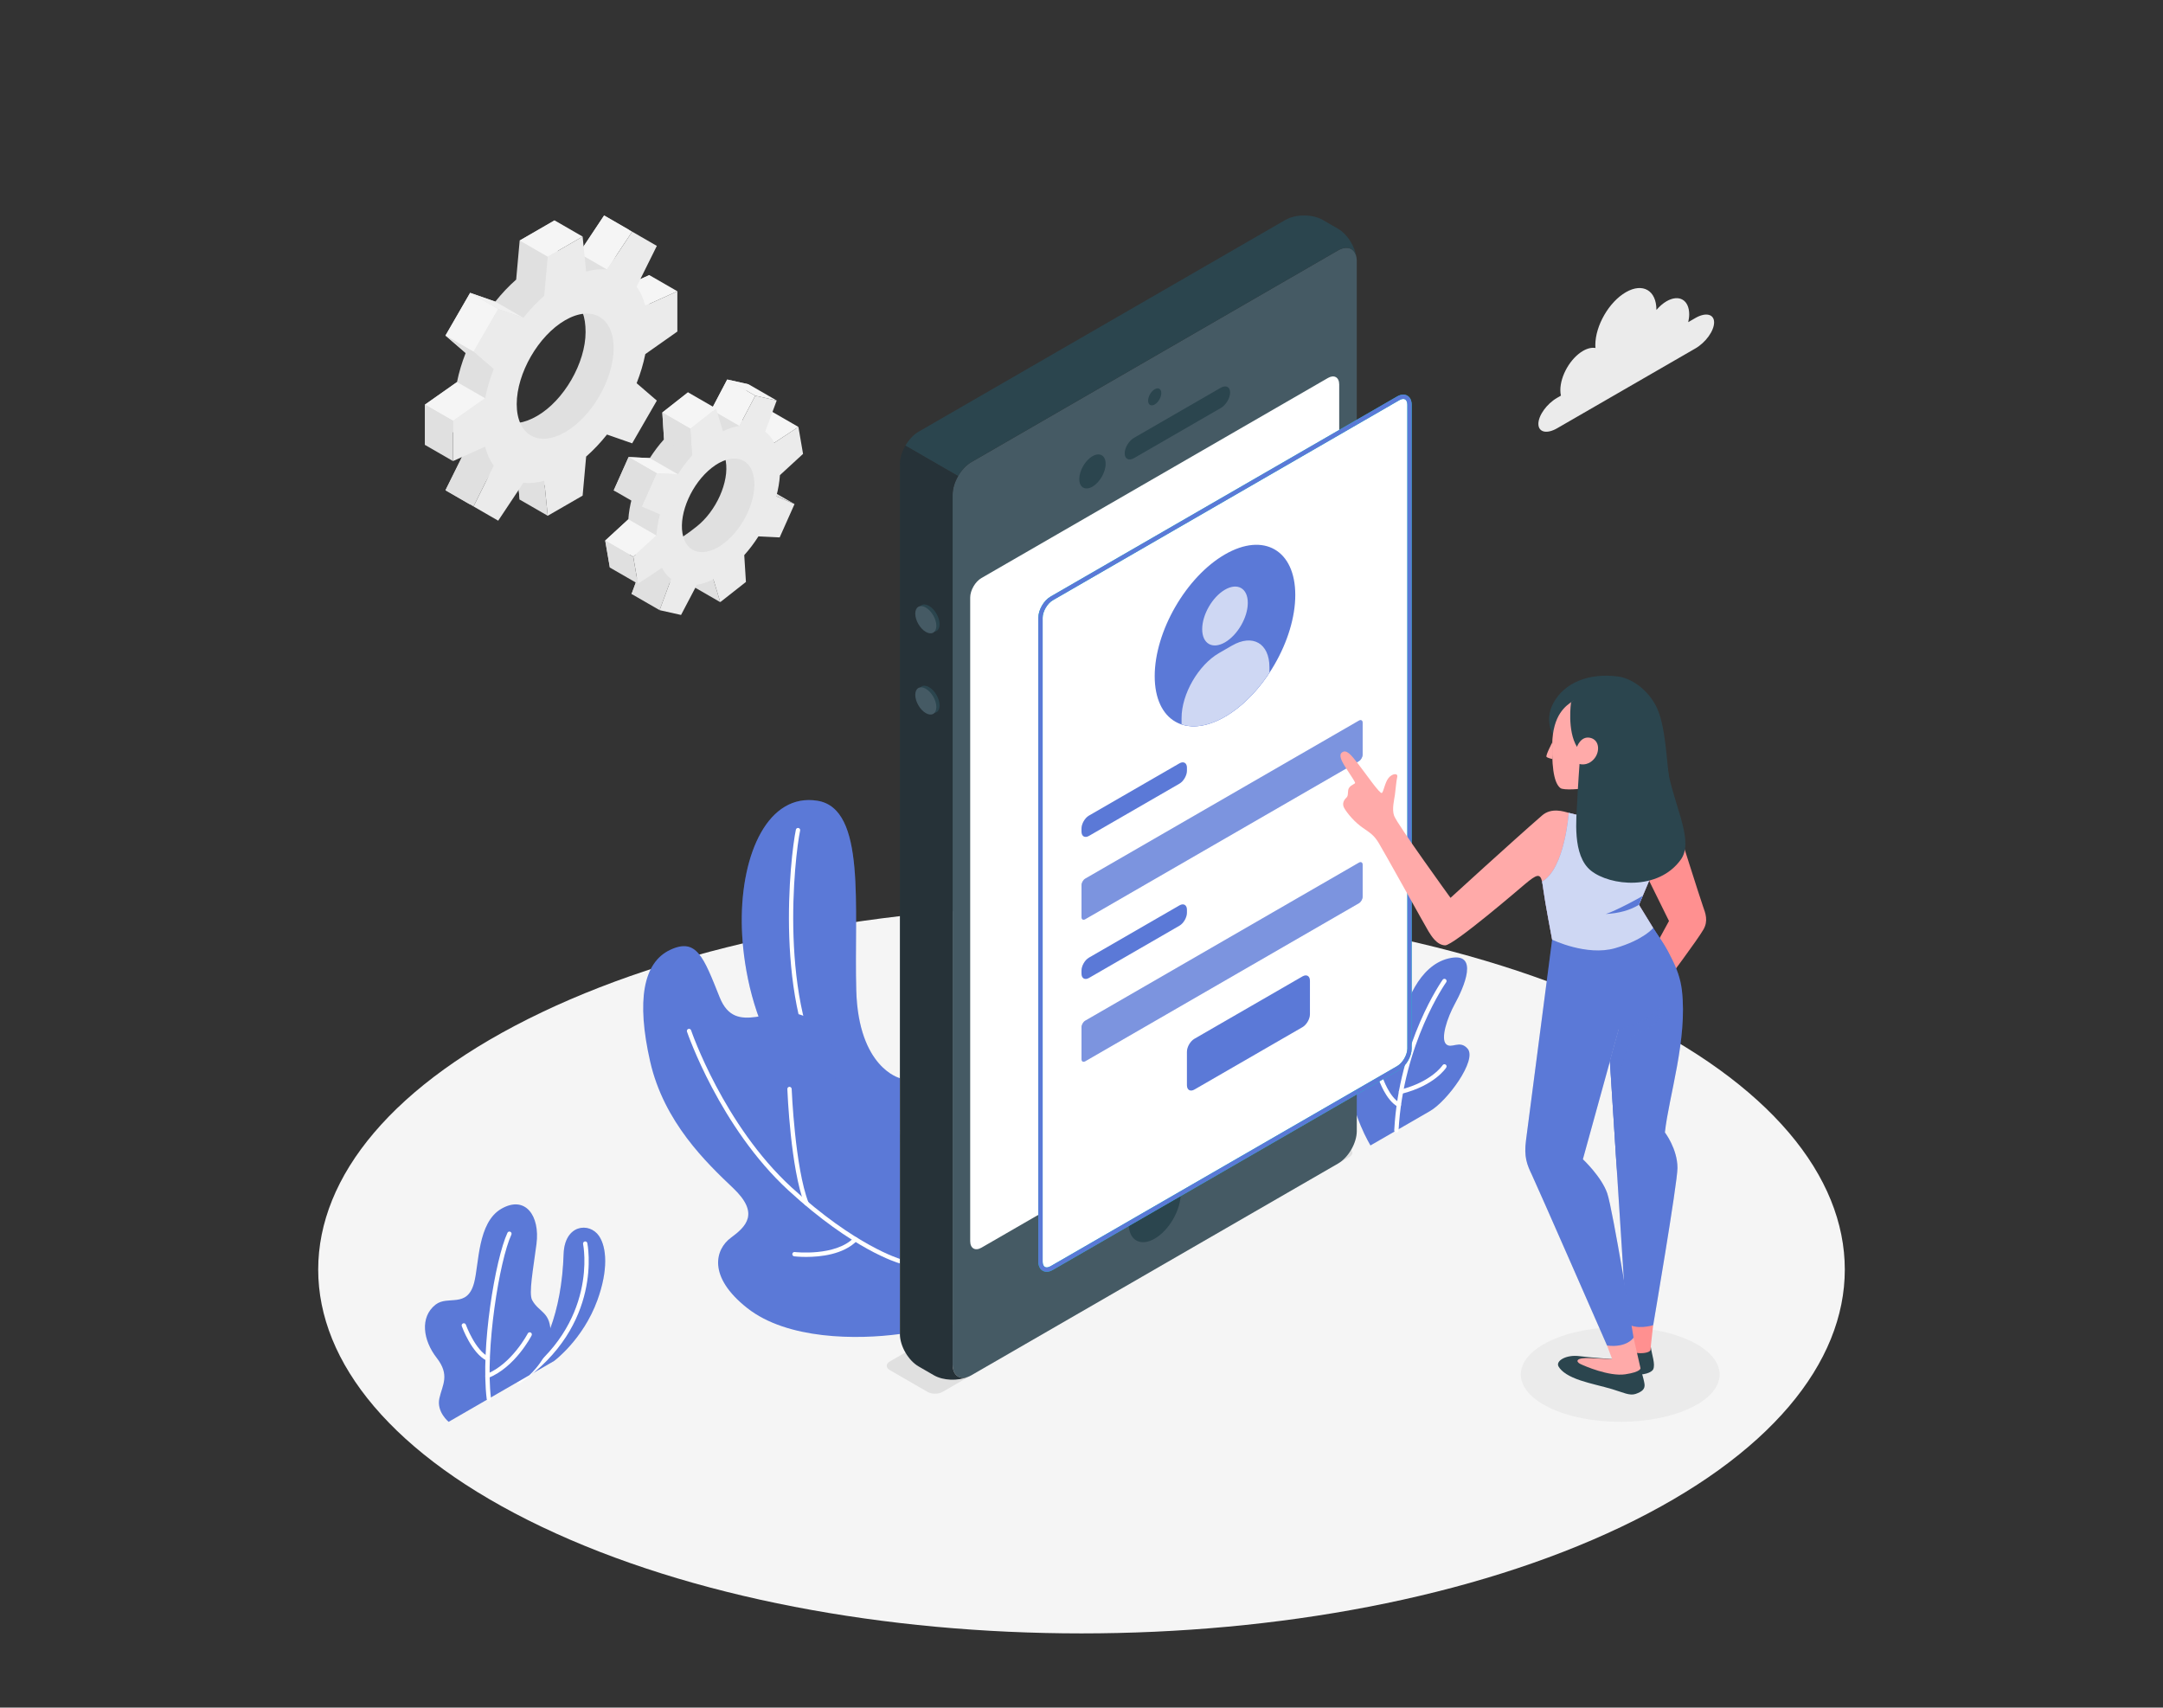 <?xml version="1.0" encoding="UTF-8"?> <svg xmlns="http://www.w3.org/2000/svg" xmlns:xlink="http://www.w3.org/1999/xlink" version="1.1" width="500pt" height="394.71pt" viewBox="0 0 500 394.71"><rect x="0" y="0" width="500" height="394.71" fill="#333333" stroke="none"/><defs><clipPath id="clip_410"><path transform="matrix(1,0,0,-1,0,394.71)" d="M0 394.71H500V0H0Z"></path></clipPath><clipPath id="clip_411"><path transform="matrix(1,0,0,-1,0,394.71)" d="M119.954 75.436H139.898V110.935H119.954Z"></path></clipPath><clipPath id="clip_412"><path transform="matrix(1,0,0,-1,0,394.71)" d="M171.461 130.607H208.022V209.78H171.461Z"></path></clipPath><clipPath id="clip_413"><path transform="matrix(1,0,0,-1,0,394.71)" d="M277.898 245.516H288.441V259.129H277.898Z"></path></clipPath><clipPath id="clip_414"><path transform="matrix(1,0,0,-1,0,394.71)" d="M273.134 226.834H293.444V246.667H273.134Z"></path></clipPath><clipPath id="clip_415"><path transform="matrix(1,0,0,-1,0,394.71)" d="M249.999 201.262H274.372V218.497H249.999Z"></path></clipPath><clipPath id="clip_416"><path transform="matrix(1,0,0,-1,0,394.71)" d="M250 182.119H314.992V228.26H250Z"></path></clipPath><clipPath id="clip_417"><path transform="matrix(1,0,0,-1,0,394.71)" d="M249.999 168.429H274.372V185.664H249.999Z"></path></clipPath><clipPath id="clip_418"><path transform="matrix(1,0,0,-1,0,394.71)" d="M250 149.286H314.992V195.427H250Z"></path></clipPath><clipPath id="clip_419"><path transform="matrix(1,0,0,-1,0,394.71)" d="M274.372 142.632H302.807V169.247H274.372Z"></path></clipPath><clipPath id="clip_420"><path transform="matrix(1,0,0,-1,0,394.71)" d="M372.146 87.971H389.037V180.205H372.146Z"></path></clipPath><clipPath id="clip_421"><path transform="matrix(1,0,0,-1,0,394.71)" d="M372.146 124.131H385.19V161.095H372.146Z"></path></clipPath><clipPath id="clip_422"><path transform="matrix(1,0,0,-1,0,394.71)" d="M352.591 83.612H387.02V180.205H352.591Z"></path></clipPath><clipPath id="clip_423"><path transform="matrix(1,0,0,-1,0,394.71)" d="M356.464 175.019H385.19V206.827H356.464Z"></path></clipPath></defs><g><g id="layer_1" data-name=""> </g><g id="layer_1" data-name=""> </g><g id="layer_1" data-name=""> </g><g id="layer_1" data-name=""> </g><g id="layer_1" data-name=""> </g><g id="layer_1" data-name=""> </g><g id="layer_1" data-name=""><g clip-path="url(#clip_410)"><path transform="matrix(1,0,0,-1,125.235,352.925)" d="M0 0C68.906-32.842 180.626-32.843 249.531-.001 318.437 32.842 318.437 86.089 249.531 118.931 180.624 151.773 68.905 151.773-.001 118.932-68.907 86.09-68.907 32.842 0 0" fill="#f5f5f5"></path><path transform="matrix(1,0,0,-1,358.282,325.447)" d="M0 0C8.974-4.277 23.522-4.277 32.496 0 41.47 4.276 41.47 11.211 32.496 15.488 23.522 19.765 8.974 19.765 0 15.488-8.974 11.211-8.974 4.276 0 0" fill="#ebebeb"></path><path transform="matrix(1,0,0,-1,119.954,319.274)" d="M0 0 8.124 4.69C8.124 4.69 14.826 9.616 18.145 18.762 20.656 25.682 20.31 30.946 18.509 33.585 16.294 36.832 10.563 36.265 10.335 29.419 9.887 15.938 5.954 6.612 0 0" fill="#5b79d7"></path><g opacity=".2"><g clip-path="url(#clip_411)"><path transform="matrix(1,0,0,-1,119.954,319.274)" d="M0 0 8.124 4.69C8.124 4.69 14.826 9.616 18.145 18.762 20.656 25.682 20.31 30.946 18.509 33.585 16.294 36.832 10.563 36.265 10.335 29.419 9.887 15.938 5.954 6.612 0 0" fill="#5b79d7"></path></g></g><path transform="matrix(1,0,0,-1,119.955,319.774)" d="M0 0C-.159 0-.314 .075-.412 .216-.569 .442-.512 .754-.285 .911 18.512 13.918 14.871 32.039 14.831 32.221 14.773 32.49 14.945 32.757 15.215 32.814 15.487 32.875 15.751 32.701 15.809 32.432 15.85 32.244 19.648 13.488 .284 .089 .197 .028 .098 0 0 0" fill="#ffffff"></path><path transform="matrix(1,0,0,-1,103.706,328.655)" d="M0 0C0 0-2.828 2.303-2.144 5.42-1.459 8.538 .365 10.779-2.771 14.801-5.907 18.823-6.717 24.182-3.029 27.088-.178 29.335 4.271 26.15 5.877 32.104 7.049 36.443 6.649 46.053 12.186 49.25 17.722 52.446 21.16 47.634 20.31 41.116 19.549 35.285 18.479 29.671 19.304 28.143 20.919 25.154 23.695 25.556 23.569 20.077 23.451 14.977 18.628 10.755 18.628 10.755Z" fill="#5b79d7"></path><path transform="matrix(1,0,0,-1,112.998,323.79)" d="M0 0C-.25 0-.465 .187-.496 .44-1.927 12.289 1.483 32.747 4.304 38.828 4.42 39.079 4.715 39.19 4.968 39.071 5.219 38.955 5.328 38.658 5.211 38.408 2.44 32.433-.872 11.886 .497 .56 .53 .286 .334 .037 .061 .004 .04 .001 .02 0 0 0" fill="#ffffff"></path><path transform="matrix(1,0,0,-1,112.728,314.565)" d="M0 0C-.074 0-.148 .017-.219 .051-3.689 1.747-5.888 7.772-5.98 8.028-6.074 8.288-5.939 8.574-5.679 8.668-5.419 8.761-5.133 8.627-5.039 8.366-5.018 8.308-2.885 2.468 .22 .949 .468 .828 .571 .528 .45 .28 .363 .102 .185 0 0 0" fill="#ffffff"></path><path transform="matrix(1,0,0,-1,112.671,318.559)" d="M0 0C-.198 0-.386 .119-.464 .314-.567 .57-.442 .861-.186 .964 5.653 3.304 9.293 10.262 9.329 10.332 9.456 10.577 9.757 10.675 10.002 10.547 10.248 10.421 10.344 10.119 10.218 9.873 10.063 9.574 6.368 2.513 .186 .036 .125 .012 .062 0 0 0" fill="#ffffff"></path><path transform="matrix(1,0,0,-1,316.802,264.765)" d="M0 0C0 0-4.373 7.072-4.795 14.771-5.217 22.471-3.527 25.666-1.209 26.584 1.109 27.501 1.285 24.676 2.482 23.001 3.681 21.326 6.103 22.285 6.997 27.492 7.892 32.698 11.175 41.522 17.966 43.206 25.467 45.064 21.443 36.266 19.561 32.833 17.677 29.4 16.209 24.725 17.451 23.452 18.692 22.179 20.617 24.531 22.464 22.351 24.693 19.719 17.764 10.256 13.787 7.96Z" fill="#5b79d7"></path><path transform="matrix(1,0,0,-1,322.792,261.787)" d="M0 0C-.009 0-.018 0-.026 .001-.303 .016-.514 .251-.499 .526 .602 21.003 10.595 35.185 10.696 35.325 10.857 35.551 11.17 35.602 11.393 35.441 11.618 35.28 11.67 34.968 11.509 34.743 11.41 34.605 1.584 20.646 .499 .474 .485 .207 .265 0 0 0" fill="#ffffff"></path><path transform="matrix(1,0,0,-1,323.363,255.884)" d="M0 0C-.082 0-.165 .02-.242 .062-3.043 1.612-4.594 6.211-4.658 6.406-4.745 6.668-4.604 6.951-4.341 7.038-4.08 7.128-3.795 6.982-3.709 6.721-3.694 6.677-2.216 2.297 .242 .937 .483 .804 .571 .5 .437 .258 .347 .093 .176 0 0 0" fill="#ffffff"></path><path transform="matrix(1,0,0,-1,323.853,252.853)" d="M0 0C-.224 0-.428 .15-.484 .377-.553 .646-.391 .917-.123 .984 7.095 2.81 9.595 6.593 9.619 6.63 9.769 6.862 10.078 6.929 10.31 6.782 10.542 6.634 10.611 6.326 10.463 6.094 10.357 5.925 7.759 1.946 .123 .016 .081 .005 .04 0 0 0" fill="#ffffff"></path><path transform="matrix(1,0,0,-1,208.022,249.217)" d="M0 0C0 0-9.589 2.338-10.088 20.293-10.627 39.674-7.739 62.284-19.048 64.123-30.357 65.962-36.703 52.094-36.558 35.98-36.431 21.831-30.733-8.869-.001-14.886Z" fill="#5b79d7"></path><g opacity=".2"><g clip-path="url(#clip_412)"><path transform="matrix(1,0,0,-1,208.022,249.217)" d="M0 0C0 0-9.589 2.338-10.088 20.293-10.627 39.674-7.739 62.284-19.048 64.123-30.357 65.962-36.703 52.094-36.558 35.98-36.431 21.831-30.733-8.869-.001-14.886Z" fill="#5b79d7"></path></g></g><path transform="matrix(1,0,0,-1,208.022,262.257)" d="M0 0C-.03 0-.06 .003-.09 .008-7.005 1.268-12.633 5.071-16.818 11.314-29.243 29.849-25.328 64.444-24.043 70.488-23.985 70.758-23.721 70.929-23.45 70.873-23.18 70.815-23.007 70.55-23.064 70.28-24.335 64.304-28.217 30.115-15.988 11.871-11.959 5.861-6.55 2.201 .089 .992 .361 .942 .541 .682 .491 .41 .447 .169 .237 0 0 0" fill="#ffffff"></path><path transform="matrix(1,0,0,-1,208.023,308.352)" d="M0 0C-9.915-1.344-26.019-1.32-35.295 5.996-44.571 13.313-42.642 19.618-39.073 22.248-35.505 24.879-32.406 27.885-38.544 33.722-44.683 39.559-54.55 48.938-57.741 63.011-60.932 77.082-59.36 85.876-53.082 88.809-46.988 91.653-45.384 87.134-41.654 77.813-37.925 68.49-29.532 76.482-22.356 73.572-15.181 70.663-15.462 64.902-15.01 59.95-14.558 54.999-12.188 53.63-8.126 53.63-4.062 53.63-.003 51.285-.001 46.595Z" fill="#5b79d7"></path><path transform="matrix(1,0,0,-1,208.023,292.015)" d="M0 0C-.044 0-.09 .006-.135 .019-.564 .139-10.817 3.123-25.741 16.832-41.639 31.436-49.145 53.331-49.219 53.55-49.307 53.811-49.167 54.096-48.905 54.184-48.643 54.27-48.359 54.131-48.271 53.87-48.198 53.652-40.769 31.994-25.064 17.568-10.34 4.043 .032 1.011 .135 .981 .401 .906 .556 .631 .481 .364 .419 .145 .219 0 0 0" fill="#ffffff"></path><path transform="matrix(1,0,0,-1,186.434,278.674)" d="M0 0C-.2 0-.389 .121-.466 .318-3.675 8.565-4.402 26.194-4.431 26.94-4.442 27.216-4.227 27.448-3.951 27.46-3.695 27.457-3.443 27.256-3.432 26.979-3.425 26.799-2.682 8.771 .466 .682 .566 .424 .438 .134 .181 .034 .122 .011 .06 0 0 0" fill="#ffffff"></path><path transform="matrix(1,0,0,-1,186.35,290.534)" d="M0 0C-1.554 0-2.629 .122-2.759 .138-3.033 .17-3.229 .419-3.196 .693-3.164 .967-2.917 1.17-2.641 1.13-2.548 1.121 6.756 .069 11.03 4.427 11.222 4.626 11.54 4.626 11.737 4.435 11.934 4.241 11.937 3.924 11.744 3.728 8.616 .538 3.258 0 0 0" fill="#ffffff"></path><path transform="matrix(1,0,0,-1,161.016,121.726)" d="M0 0C-4.554-3.58-5.941-4.361-6.765 .422-7.589 5.205-4.925 12.498-.371 16.079 4.184 19.66 5.931 19.927 6.755 15.144 7.579 10.361 4.554 3.58 0 0M18.133 20.55 17.059 26.785 11.496 23.123C10.939 24.189 10.222 25.045 9.38 25.692L12.043 32.893 7.086 34.001 3.424 27.024C2.211 26.837 .93 26.428-.391 25.782L-1.976 31.041-7.912 26.374-7.523 20.174C-8.725 18.838-9.824 17.375-10.805 15.837L-15.71 16.079-19.148 8.371-14.936 6.574C-15.381 4.916-15.667 3.271-15.768 1.689L-21.115-3.228-20.041-9.463-14.478-5.802C-13.921-6.868-13.205-7.724-12.363-8.37L-15.025-15.571-10.068-16.68-4.83-11.572C-3.616-11.386-3.912-9.106-2.592-8.46L-1.007-13.719 4.929-9.052 4.776-6.614C5.978-5.277 10.515-2.328 11.496-.79L12.727 1.243 16.166 8.951 14.564 11.853 12.786 15.633Z" fill="#e0e0e0"></path><path transform="matrix(1,0,0,-1,168.102,87.724)" d="M0 0 6.485-3.74 2.823-10.717-3.662-6.978Z" fill="#f5f5f5"></path><path transform="matrix(1,0,0,-1,184.56,98.681)" d="M0 0-5.563-3.661-12.048 .079-6.485 3.74Z" fill="#f5f5f5"></path><path transform="matrix(1,0,0,-1,183.667,116.514)" d="M0 0-4.212 1.796-10.697 5.536-6.485 3.74Z" fill="#e0e0e0"></path><path transform="matrix(1,0,0,-1,145.99,137.297)" d="M0 0 6.485-3.74 9.147 3.461 2.663 7.201Z" fill="#e0e0e0"></path><path transform="matrix(1,0,0,-1,166.494,139.185)" d="M0 0-6.485 3.74-8.07 8.999-1.585 5.259Z" fill="#e0e0e0"></path><path transform="matrix(1,0,0,-1,167.501,125.465)" d="M0 0C-4.554-3.581-8.914-2.605-9.738 2.178-10.562 6.961-7.537 13.741-2.983 17.321 1.571 20.902 5.931 19.927 6.754 15.144 7.578 10.361 4.554 3.581 0 0M18.132 20.55 17.059 26.785 11.496 23.124C10.938 24.189 10.222 25.045 9.38 25.692L12.042 32.893 7.085 34.001 3.424 27.024C2.21 26.837 .929 26.428-.391 25.782L-1.976 31.041-7.912 26.374-7.523 20.174C-8.725 18.838-9.824 17.375-10.805 15.837L-15.71 16.079-19.148 8.371-14.937 6.574C-15.382 4.916-15.668 3.271-15.769 1.689L-21.116-3.228-20.042-9.463-14.479-5.802C-13.921-6.868-13.205-7.724-12.363-8.371L-15.025-15.571-10.069-16.68-6.407-9.702C-5.193-9.516-3.913-9.106-2.592-8.46L-1.007-13.719 4.929-9.052 4.54-2.853C5.742-1.516 6.841-.054 7.822 1.485L12.727 1.243 16.165 8.951 11.954 10.748C12.399 12.406 12.684 14.05 12.785 15.633Z" fill="#ebebeb"></path><path transform="matrix(1,0,0,-1,165.525,94.424)" d="M0 0-6.485 3.74-12.421-.927-5.937-4.667Z" fill="#f5f5f5"></path><path transform="matrix(1,0,0,-1,153.104,95.352)" d="M0 0 .389-6.2 6.874-9.94 6.485-3.74Z" fill="#e0e0e0"></path><path transform="matrix(1,0,0,-1,156.696,109.628)" d="M0 0-6.485 3.74-11.39 3.982-4.905 .242Z" fill="#f5f5f5"></path><path transform="matrix(1,0,0,-1,145.306,105.646)" d="M0 0-3.439-7.709 3.047-11.448 6.485-3.74Z" fill="#e0e0e0"></path><path transform="matrix(1,0,0,-1,151.732,123.777)" d="M0 0-6.485 3.74-11.832-1.177-5.347-4.917Z" fill="#f5f5f5"></path><path transform="matrix(1,0,0,-1,147.459,134.928)" d="M0 0-6.485 3.74-7.559 9.975-1.074 6.235Z" fill="#e0e0e0"></path><path transform="matrix(1,0,0,-1,174.586,91.464)" d="M0 0-6.485 3.74-1.528 2.631 4.957-1.108Z" fill="#f5f5f5"></path><path transform="matrix(1,0,0,-1,124.162,96.147)" d="M0 0C-6.187-3.572-10.033-1.038-10.033 6.106-10.033 13.251-4.92 22.002 1.268 25.574 7.455 29.147 11.203 26.548 11.203 19.404 11.203 12.259 6.187 3.572 0 0M25.931 23.251V32.563L18.52 29.222C18.073 30.942 17.392 32.417 16.518 33.633L21.187 43.048 15.484 46.34 9.665 37.589C8.175 37.738 6.558 37.59 4.845 37.117L4.032 45.206-4.032 40.55-4.845 31.523C-6.558 30.018-8.175 28.298-9.665 26.428L-15.484 28.46-21.187 18.583-16.518 14.56C-17.392 12.334-18.073 10.073-18.52 7.837L-25.931 2.621V-6.691L-18.52-3.351C-18.073-5.07-17.392-6.545-16.518-7.761L-21.187-17.176-15.484-20.469-9.665-11.717C-8.175-11.866-6.558-11.719-4.845-11.246L-4.032-19.335 4.032-14.678 4.845-5.651C7.248-4.85 9.819-2.989 11.31-1.119L15.484-2.589 21.187 7.288 17.688 10.303C18.562 12.529 18.655 16.088 18.52 18.034Z" fill="#e0e0e0"></path><path transform="matrix(1,0,0,-1,146.132,53.546)" d="M0 0-6.485 3.74-12.304-5.012-5.819-8.751Z" fill="#f5f5f5"></path><path transform="matrix(1,0,0,-1,156.578,67.324)" d="M0 0-6.485 3.74-13.896 .399-7.411-3.341Z" fill="#f5f5f5"></path><path transform="matrix(1,0,0,-1,126.615,119.221)" d="M0 0-6.485 3.74-7.298 11.829-.812 8.089Z" fill="#e0e0e0"></path><path transform="matrix(1,0,0,-1,102.975,113.323)" d="M0 0 6.485-3.74 11.154 5.675 4.669 9.415Z" fill="#e0e0e0"></path><path transform="matrix(1,0,0,-1,130.648,99.887)" d="M0 0C-6.187-3.572-11.203-.676-11.203 6.468-11.203 13.612-6.187 22.299 0 25.872 6.187 29.443 11.203 26.548 11.203 19.404 11.203 12.259 6.187 3.572 0 0M25.931 23.251V32.563L18.52 29.222C18.073 30.942 17.392 32.417 16.518 33.633L21.187 43.048 15.484 46.34 9.665 37.589C8.175 37.738 6.558 37.59 4.845 37.117L4.032 45.206-4.032 40.55-4.845 31.523C-6.558 30.018-8.175 28.298-9.666 26.428L-15.485 28.461-21.187 18.583-16.518 14.56C-17.392 12.334-18.073 10.073-18.52 7.837L-25.931 2.621V-6.691L-18.52-3.351C-18.073-5.07-17.392-6.545-16.518-7.762L-21.187-17.177-15.485-20.469-9.666-11.718C-8.175-11.866-6.558-11.719-4.845-11.246L-4.032-19.334 4.032-14.678 4.845-5.651C6.558-4.147 8.175-2.427 9.665-.557L15.484-2.589 21.187 7.288 16.518 11.312C17.392 13.538 18.073 15.798 18.52 18.034Z" fill="#ebebeb"></path><path transform="matrix(1,0,0,-1,114.497,69.719)" d="M0 0 6.485-3.74 .666-1.707-5.819 2.032Z" fill="#f0f0f0"></path><path transform="matrix(1,0,0,-1,109.46,81.304)" d="M0 0-6.485 3.74-.782 13.617 5.703 9.878Z" fill="#f5f5f5"></path><path transform="matrix(1,0,0,-1,102.975,77.563)" d="M0 0 6.485-3.74 11.154-7.764 4.669-4.023Z" fill="#e0e0e0"></path><path transform="matrix(1,0,0,-1,105.643,88.31)" d="M0 0 6.485-3.74-.926-8.957-7.411-5.217Z" fill="#f5f5f5"></path><path transform="matrix(1,0,0,-1,98.231,93.526)" d="M0 0 6.485-3.74V-13.052L0-9.312Z" fill="#e0e0e0"></path><path transform="matrix(1,0,0,-1,134.68,54.681)" d="M0 0-6.485 3.74-14.55-.916-8.064-4.656Z" fill="#f5f5f5"></path><path transform="matrix(1,0,0,-1,217.878,321.733)" d="M0 0 94.025 54.285C94.981 54.838 94.982 55.733 94.026 56.287L85.328 61.319C84.372 61.873 82.821 61.874 81.864 61.321L-12.186 7.036C-13.143 6.483-13.143 5.588-12.186 5.036L-3.464 0C-2.507-.552-.956-.552 0 0" fill="#e0e0e0"></path><path transform="matrix(1,0,0,-1,309.304,57.878)" d="M0 0-84.767-48.94C-87.158-50.321-89.097-53.679-89.097-56.44V-257.51C-89.097-260.271-87.158-261.391-84.767-260.01L.001-211.07C2.393-209.689 4.331-206.331 4.331-203.57L4.33-2.5C4.33 .261 2.392 1.381 0 0" fill="#455a64"></path><path transform="matrix(1,0,0,-1,224.537,106.818)" d="M0 0 84.767 48.94C86.905 50.174 88.677 49.406 89.029 47.256 88.704 49.833 86.928 52.692 84.767 53.94L81.241 55.976C78.85 57.356 74.972 57.356 72.58 55.976L-12.186 7.036C-13.382 6.345-14.464 5.161-15.248 3.803L-3.061-3.232C-2.278-1.875-1.195-.69 0 0" fill="#2b454e"></path><path transform="matrix(1,0,0,-1,208.023,308.352)" d="M0 0C0-2.762 1.938-6.12 4.33-7.5L7.856-9.536C10.018-10.784 13.385-10.893 15.78-9.884 13.739-10.658 12.185-9.508 12.185-7.036V194.034C12.185 195.414 12.669 196.944 13.453 198.302L1.267 205.337C.483 203.98-.001 202.45-.001 201.069Z" fill="#263238"></path><path transform="matrix(1,0,0,-1,226.868,133.615)" d="M0 0 80.106 46.25C81.542 47.078 82.705 46.406 82.705 44.75L82.706-104.035C82.706-105.692 81.542-107.707 80.107-108.535L0-154.785C-1.434-155.613-2.598-154.941-2.598-153.285V-4.5C-2.598-2.843-1.435-.829 0 0" fill="#ffffff"></path><path transform="matrix(1,0,0,-1,266.921,89.976)" d="M0 0C-.841-.486-1.523-1.667-1.523-2.638-1.523-3.61-.841-4.004 0-3.518 .842-3.032 1.523-1.851 1.523-.879 1.523 .092 .842 .486 0 0" fill="#2b454e"></path><path transform="matrix(1,0,0,-1,266.923,272.42)" d="M0 0C-3.322-1.918-6.015-6.582-6.015-10.418-6.015-14.253-3.322-15.808 0-13.89 3.321-11.973 6.014-7.309 6.014-3.473 6.014 .362 3.321 1.917 0 0" fill="#2b454e"></path><path transform="matrix(1,0,0,-1,252.533,105.453)" d="M0 0C-1.682-.972-3.046-3.334-3.046-5.277-3.046-7.22-1.682-8.007 .001-7.036 1.684-6.064 3.047-3.702 3.047-1.759 3.047 .184 1.683 .971 0 0" fill="#2b454e"></path><path transform="matrix(1,0,0,-1,259.982,104.794)" d="M0 0C0-1.295 .97-1.786 2.165-1.095L22.208 10.476C23.403 11.167 24.373 12.776 24.373 14.071 24.372 15.367 23.403 15.857 22.207 15.167L2.165 3.595C.97 2.905 0 1.295 0 0" fill="#2b454e"></path><path transform="matrix(1,0,0,-1,214.763,140.054)" d="M0 0C1.346-.777 2.437-2.667 2.437-4.222 2.437-5.776 1.346-6.406 0-5.628-1.346-4.852-2.438-2.961-2.438-1.407-2.438 .147-1.346 .777 0 0" fill="#2b454e"></path><path transform="matrix(1,0,0,-1,214.763,158.83)" d="M0 0C1.346-.777 2.437-2.667 2.437-4.222 2.437-5.776 1.346-6.406 0-5.629-1.346-4.852-2.438-2.962-2.438-1.407-2.438 .147-1.346 .777 0 0" fill="#2b454e"></path><path transform="matrix(1,0,0,-1,214.01,140.43)" d="M0 0C1.346-.777 2.438-2.667 2.438-4.221 2.438-5.775 1.346-6.406 0-5.629-1.346-4.851-2.437-2.962-2.437-1.407-2.437 .147-1.346 .777 0 0" fill="#455a64"></path><path transform="matrix(1,0,0,-1,214.01,159.207)" d="M0 0C1.346-.777 2.438-2.667 2.438-4.222 2.438-5.776 1.346-6.406 0-5.629-1.346-4.852-2.437-2.961-2.437-1.407-2.437 .147-1.346 .777 0 0" fill="#455a64"></path><path transform="matrix(1,0,0,-1,325.821,93.57)" d="M0 0C0 1.657-1.163 2.328-2.599 1.5L-12.186-4.036-82.705-44.749C-84.14-45.578-85.303-47.593-85.303-49.249L-85.302-198.034C-85.302-199.691-84.139-200.362-82.704-199.534L-12.161-158.806-2.598-153.285C-1.163-152.456 .001-150.441 .001-148.785Z" fill="#ffffff"></path><path transform="matrix(1,0,0,-1,324.383,92.217)" d="M0 0C-.269 0-.582-.097-.911-.286L-81.017-46.535C-82.29-47.271-83.365-49.133-83.365-50.603L-83.364-199.388C-83.364-199.994-83.178-200.449-82.854-200.637-82.53-200.824-82.043-200.757-81.517-200.455L-1.41-154.206C-.137-153.47 .938-151.607 .938-150.139L.937-1.354C.937-.747 .751-.292 .427-.104 .306-.034 .161 0 0 0M-82.428-201.744C-82.761-201.744-83.073-201.664-83.354-201.503-84.005-201.126-84.364-200.375-84.364-199.388L-84.365-50.603C-84.365-48.759-83.114-46.592-81.517-45.67L-1.411 .579C-.556 1.073 .275 1.139 .927 .761 1.579 .385 1.937-.366 1.937-1.354H1.437 1.937L1.938-150.139C1.938-151.981 .687-154.148-.91-155.071L-81.017-201.32C-81.505-201.603-81.984-201.744-82.428-201.744" fill="#00dfbf"></path><path transform="matrix(1,0,0,-1,241.956,293.961)" d="M0 0C-.333 0-.646 .08-.926 .241-1.578 .618-1.937 1.369-1.937 2.356V151.141C-1.937 152.985-.687 155.152 .911 156.074L71.429 196.788 71.929 195.922 1.411 155.208C.138 154.473-.937 152.611-.937 151.141V2.356C-.937 1.75-.751 1.295-.426 1.107-.101 .92 .386 .987 .911 1.289L71.454 42.018 71.954 41.152 1.411 .424C.923 .142 .443 0 0 0" fill="#5b79d7"></path><path transform="matrix(1,0,0,-1,313.91,252.809)" d="M0 0-.5 .865 9.063 6.386C10.337 7.122 11.412 8.984 11.412 10.453L11.411 159.238C11.411 159.844 11.225 160.299 10.9 160.487 10.577 160.674 10.089 160.609 9.563 160.305L-.025 154.77-.525 155.636 9.063 161.171C9.917 161.664 10.747 161.73 11.4 161.353 12.052 160.977 12.411 160.226 12.411 159.238L12.412 10.453C12.412 8.61 11.161 6.443 9.563 5.521Z" fill="#5b79d7"></path><path transform="matrix(1,0,0,-1,283.17,128.146)" d="M0 0C8.974 5.181 16.248 .981 16.248-9.381 16.248-19.743 8.974-32.342 0-37.523-8.974-42.705-16.248-38.504-16.248-28.143-16.248-17.781-8.974-5.181 0 0" fill="#5b79d7"></path><path transform="matrix(1,0,0,-1,283.17,136.301)" d="M0 0C2.911 1.681 5.272 .318 5.272-3.043 5.272-6.405 2.911-10.493 0-12.173-2.911-13.854-5.271-12.492-5.271-9.13-5.271-5.768-2.911-1.681 0 0" fill="#5b79d7"></path><path transform="matrix(1,0,0,-1,293.444,154.226)" d="M0 0C0 5.523-3.878 7.762-8.66 5L-11.65 3.274C-16.433 .513-20.311-6.203-20.311-11.726V-13.212C-17.546-14.13-14.065-13.633-10.274-11.444-6.376-9.193-2.8-5.54 0-1.281Z" fill="#5b79d7"></path><g opacity=".7"><g clip-path="url(#clip_413)"><path transform="matrix(1,0,0,-1,283.17,136.301)" d="M0 0C2.911 1.681 5.272 .318 5.272-3.043 5.272-6.405 2.911-10.493 0-12.173-2.911-13.854-5.271-12.492-5.271-9.13-5.271-5.768-2.911-1.681 0 0" fill="#ffffff"></path></g></g><g opacity=".7"><g clip-path="url(#clip_414)"><path transform="matrix(1,0,0,-1,293.444,154.226)" d="M0 0C0 5.523-3.878 7.762-8.66 5L-11.65 3.274C-16.433 .513-20.311-6.203-20.311-11.726V-13.212C-17.546-14.13-14.065-13.633-10.274-11.444-6.376-9.193-2.8-5.54 0-1.281Z" fill="#ffffff"></path></g></g><path transform="matrix(1,0,0,-1,251.731,188.521)" d="M0 0 20.908 12.071C21.865 12.624 22.641 12.176 22.641 11.071V10.381C22.641 9.276 21.865 7.933 20.908 7.381L0-4.69C-.956-5.243-1.732-4.795-1.732-3.69V-3C-1.732-1.895-.956-.552 0 0" fill="#5b79d7"></path><g opacity=".1"><g clip-path="url(#clip_415)"><path transform="matrix(1,0,0,-1,251.731,188.521)" d="M0 0 20.908 12.071C21.865 12.624 22.641 12.176 22.641 11.071V10.381C22.641 9.276 21.865 7.933 20.908 7.381L0-4.69C-.956-5.243-1.732-4.795-1.732-3.69V-3C-1.732-1.895-.956-.552 0 0" fill="#5b79d7"></path></g></g><path transform="matrix(1,0,0,-1,250.866,203.092)" d="M0 0 63.26 36.523C63.739 36.799 64.126 36.576 64.126 36.023V28.642C64.126 28.09 63.739 27.419 63.26 27.142L0-9.381C-.478-9.657-.866-9.434-.866-8.881V-1.5C-.866-.948-.478-.276 0 0" fill="#5b79d7"></path><g opacity=".2"><g clip-path="url(#clip_416)"><path transform="matrix(1,0,0,-1,250.866,203.092)" d="M0 0 63.26 36.523C63.739 36.799 64.126 36.576 64.126 36.023V28.642C64.126 28.09 63.739 27.419 63.26 27.142L0-9.381C-.478-9.657-.866-9.434-.866-8.881V-1.5C-.866-.948-.478-.276 0 0" fill="#ffffff"></path></g></g><path transform="matrix(1,0,0,-1,251.731,221.354)" d="M0 0 20.908 12.071C21.865 12.624 22.641 12.176 22.641 11.071V10.381C22.641 9.276 21.865 7.933 20.908 7.381L0-4.69C-.956-5.243-1.732-4.795-1.732-3.69V-3C-1.732-1.896-.956-.553 0 0" fill="#5b79d7"></path><g opacity=".1"><g clip-path="url(#clip_417)"><path transform="matrix(1,0,0,-1,251.731,221.354)" d="M0 0 20.908 12.071C21.865 12.624 22.641 12.176 22.641 11.071V10.381C22.641 9.276 21.865 7.933 20.908 7.381L0-4.69C-.956-5.243-1.732-4.795-1.732-3.69V-3C-1.732-1.896-.956-.553 0 0" fill="#5b79d7"></path></g></g><path transform="matrix(1,0,0,-1,250.866,235.925)" d="M0 0 63.26 36.523C63.739 36.799 64.126 36.576 64.126 36.023V28.643C64.126 28.09 63.739 27.419 63.26 27.143L0-9.381C-.478-9.657-.866-9.434-.866-8.881V-1.5C-.866-.948-.478-.276 0 0" fill="#5b79d7"></path><g opacity=".2"><g clip-path="url(#clip_418)"><path transform="matrix(1,0,0,-1,250.866,235.925)" d="M0 0 63.26 36.523C63.739 36.799 64.126 36.576 64.126 36.023V28.643C64.126 28.09 63.739 27.419 63.26 27.143L0-9.381C-.478-9.657-.866-9.434-.866-8.881V-1.5C-.866-.948-.478-.276 0 0" fill="#ffffff"></path></g></g><path transform="matrix(1,0,0,-1,276.104,240.115)" d="M0 0 24.97 14.416C25.927 14.969 26.702 14.52 26.702 13.416V5.69C26.702 4.586 25.927 3.242 24.97 2.69L0-11.727C-.957-12.278-1.732-11.831-1.732-10.727V-3C-1.732-1.896-.957-.553 0 0" fill="#5b79d7"></path><g opacity=".1"><g clip-path="url(#clip_419)"><path transform="matrix(1,0,0,-1,276.104,240.115)" d="M0 0 24.97 14.416C25.927 14.969 26.702 14.52 26.702 13.416V5.69C26.702 4.586 25.927 3.242 24.97 2.69L0-11.727C-.957-12.278-1.732-11.831-1.732-10.727V-3C-1.732-1.896-.957-.553 0 0" fill="#5b79d7"></path></g></g><path transform="matrix(1,0,0,-1,335.303,207.536)" d="M0 0C0 0-12.285 16.947-13.034 18.963-13.6 20.483-12.995 22.745-12.855 23.795-12.715 24.846-12.512 27.185-12.337 27.836-12.031 28.972-13.504 28.74-14.33 27.707-15.176 26.648-15.447 24.583-15.868 24.243-16.288 23.904-19.571 28.672-21.284 30.879-22.996 33.087-24.067 34.416-25.108 33.598-25.858 33.009-25.3 31.723-24.059 29.844-22.817 27.965-22.267 27.094-22.08 26.69-21.893 26.287-22.914 26.254-23.465 25.406-23.895 24.744-23.494 23.673-24.063 23.162-24.634 22.651-25.165 21.732-24.54 20.696-23.744 19.377-22.147 17.492-20.311 16.219-18.474 14.946-17.729 14.499-16.646 12.767-15.563 11.036-5.774-6.636-5.117-7.696-4.461-8.757-3.185-10.917-1.254-10.979 .678-11.041 16.474 2.561 17.288 3.24 19.892 5.411 20.713 5.729 21.162 3.773 21.303 3.162 21.395 2.464 21.493 1.675 21.806-.801 23.492-9.662 23.492-9.662 23.492-9.662 31.482-13.534 38.061-11.626 44.64-9.718 46.846-6.969 46.846-6.969L43.555-1.606C44.451 .609 48.589 9.563 49.888 15.837L29.288 19.163C28.865 19.255 28.19 19.425 27.328 19.652 26.197 19.95 23.354 20.948 21.161 19.042 14.072 12.876 0 0 0 0" fill="#ffaaa9"></path><path transform="matrix(1,0,0,-1,376.144,311.474)" d="M0 0-3.693-5.132C-3.693-5.132-1.982-6.135 1.671-6.273 4.976-6.399 5.884-5.314 6.006-5.054 6.563-3.857 5.693-1.698 5.454 .157Z" fill="#2b454e"></path><path transform="matrix(1,0,0,-1,372.658,314.142)" d="M0 0C0 0-4.475 .285-7.569 .675-10.664 1.066-13.112-.445-12.384-1.72-11.656-2.993-9.954-4.053-7.303-4.944-5.03-5.709-2.308-6.265 .064-6.975 2.495-7.702 4.052-8.535 5.429-8.061 6.964-7.532 7.623-6.919 7.492-5.801 7.362-4.683 6.249-1.083 6.249-1.083Z" fill="#2b454e"></path><path transform="matrix(1,0,0,-1,382.149,306.317)" d="M0 0C0 0-.56-4.661-.602-5.662-.645-6.662-5.151-6.983-6.006-5.156L-6.145 .543Z" fill="#ff9090"></path><path transform="matrix(1,0,0,-1,377.606,309.186)" d="M0 0 1.612-7.071C1.612-7.071 1.765-7.934-1.92-8.482-5.603-9.032-11.379-6.556-12.362-6.053-13.346-5.549-13.463-4.548-9.846-4.748-6.228-4.949-4.947-4.956-4.947-4.956L-6.121-1.821Z" fill="#ffaaa9"></path><path transform="matrix(1,0,0,-1,385.19,191.699)" d="M0 0 2.546 .703C2.546 .703 7.881-16.164 8.471-17.788 9.061-19.413 9.726-21.145 8.578-23.155 7.211-25.547 0-35.178 0-35.178L-4.577-30.699 .615-21.185-3.978-11.879Z" fill="#ff9090"></path><path transform="matrix(1,0,0,-1,358.973,169.774)" d="M0 0C0 0-2.042 3.268 .108 7.27 2.643 11.984 8.309 14.285 15.052 13.403 18.167 12.995 21.844 10.438 23.86 6.533 26.076 2.245 26.283-6.398 26.833-9.667Z" fill="#2b454e"></path><path transform="matrix(1,0,0,-1,358.819,171.62)" d="M0 0C0 0-1.602-3.05-1.324-3.328-1.047-3.605 .021-3.83 .021-3.83Z" fill="#ffaaa9"></path><path transform="matrix(1,0,0,-1,363.681,161.977)" d="M0 0C-1.742-1.136-4.741-3.212-4.873-10.066-5.008-17.102-4.014-19.371-2.974-20.186-2.271-20.736 1.835-20.458 3.599-20.043 5.362-19.629 10.434-17.124 12.259-13.314 14.405-8.833 13.971-2.271 10.776-.366 6.281 2.315 1.475 .961 0 0" fill="#ffaaa9"></path><path transform="matrix(1,0,0,-1,382.148,214.505)" d="M0 0C3.084-4.799 6.016-9.026 6.641-14.419 7.961-25.809 3.628-38.831 2.709-47.253 2.709-47.253 5.619-51.036 5.616-55.481 5.614-58.961 .001-91.812 .001-91.812 .001-91.812-4.082-93.056-6.145-91.269L-10.003-30.835-7.971-23.478Z" fill="#5b79d7"></path><g opacity=".2"><g clip-path="url(#clip_420)"><path transform="matrix(1,0,0,-1,382.148,214.505)" d="M0 0C3.084-4.799 6.016-9.026 6.641-14.419 7.961-25.809 3.628-38.831 2.709-47.253 2.709-47.253 5.619-51.036 5.616-55.481 5.614-58.961 .001-91.812 .001-91.812 .001-91.812-4.082-93.056-6.145-91.269L-10.003-30.835-7.971-23.478Z" fill="#5b79d7"></path></g></g><path transform="matrix(1,0,0,-1,372.146,245.341)" d="M0 0 2.032 7.357C2.032 7.357 7.666 8.719 13.045 11.726 13.045 11.726 10.96 7.939 4.989 5.863L1.879-3.595 1.611-25.238Z" fill="#5b79d7"></path><g opacity=".3"><g clip-path="url(#clip_421)"><path transform="matrix(1,0,0,-1,372.146,245.341)" d="M0 0 2.032 7.357C2.032 7.357 7.666 8.719 13.045 11.726 13.045 11.726 10.96 7.939 4.989 5.863L1.879-3.595 1.611-25.238Z" fill="#5b79d7"></path></g></g><path transform="matrix(1,0,0,-1,382.148,214.505)" d="M0 0C1.65-2.693 5.594-7.298 4.756-11.723 3.739-17.085 .854-20.854-7.971-23.478L-16.248-53.454C-16.248-53.454-11.938-57.487-10.62-61.324-9.304-65.16-4.543-94.68-4.543-94.68-4.543-94.68-6.015-97.083-10.664-96.501-10.664-96.501-26.874-59.477-28.02-57.093-29.164-54.709-29.906-52.927-29.392-49.044-28.876-45.163-23.354-2.693-23.354-2.693Z" fill="#5b79d7"></path><g opacity=".2"><g clip-path="url(#clip_422)"><path transform="matrix(1,0,0,-1,382.148,214.505)" d="M0 0C1.65-2.693 5.594-7.298 4.756-11.723 3.739-17.085 .854-20.854-7.971-23.478L-16.248-53.454C-16.248-53.454-11.938-57.487-10.62-61.324-9.304-65.16-4.543-94.68-4.543-94.68-4.543-94.68-6.015-97.083-10.664-96.501-10.664-96.501-26.874-59.477-28.02-57.093-29.164-54.709-29.906-52.927-29.392-49.044-28.876-45.163-23.354-2.693-23.354-2.693Z" fill="#5b79d7"></path></g></g><path transform="matrix(1,0,0,-1,385.19,191.699)" d="M0 0-20.6 3.326C-21.022 3.418-21.702 3.589-22.562 3.815L-22.564 3.816C-22.564 3.816-23.442-9.1-28.726-12.064H-28.727C-28.602-12.68-28.493-13.372-28.395-14.162-28.082-16.638-26.396-25.5-26.396-25.5-26.396-25.5-18.405-29.372-11.827-27.463-5.248-25.555-3.042-22.807-3.042-22.807L-6.333-17.443C-5.436-15.229-1.299-6.275 0 0" fill="#5b79d7"></path><g opacity=".7"><g clip-path="url(#clip_423)"><path transform="matrix(1,0,0,-1,385.19,191.699)" d="M0 0-20.6 3.326C-21.022 3.418-21.702 3.589-22.562 3.815L-22.564 3.816C-22.564 3.816-23.442-9.1-28.726-12.064H-28.727C-28.602-12.68-28.493-13.372-28.395-14.162-28.082-16.638-26.396-25.5-26.396-25.5-26.396-25.5-18.405-29.372-11.827-27.463-5.248-25.555-3.042-22.807-3.042-22.807L-6.333-17.443C-5.436-15.229-1.299-6.275 0 0" fill="#ffffff"></path></g></g><path transform="matrix(1,0,0,-1,379.756,207.033)" d="M0 0C-.084-.194-6.622-3.697-8.564-4.233-5.502-4.082-2.957-3.362-.898-2.109Z" fill="#5b79d7"></path><path transform="matrix(1,0,0,-1,363.167,162.322)" d="M0 0C0 0-.96-6.503 1.365-10.317 1.365-10.317 2.238-7.729 4.437-8.223 6.651-8.721 6.744-11.596 5.207-13.226 3.669-14.856 1.958-14.267 1.958-14.267 1.958-14.267 1.612-18.967 1.427-22.908 1.248-26.705 .188-35.436 4.623-38.947 9.058-42.458 20.172-43.643 25.381-36.361 28.279-32.31 24.429-25.148 22.639-17.119 20.992-9.736 20.065 1.206 12.231 2.961 4.398 4.716 0 0 0 0" fill="#2b454e"></path><path transform="matrix(1,0,0,-1,391.903,73.507)" d="M0 0-1.651-.954C-1.52-.346-1.426 .258-1.426 .838-1.426 4.184-3.774 5.54-6.672 3.867-7.515 3.38-8.299 2.677-9.005 1.862-9.005 1.87-9.004 1.878-9.004 1.887-9.004 6.39-12.165 8.216-16.065 5.964-19.966 3.712-23.128-1.764-23.128-6.268-23.128-6.498-23.114-6.715-23.098-6.93-23.923-6.783-24.907-6.985-25.967-7.597-28.864-9.27-31.213-13.337-31.213-16.683-31.213-17.144-31.164-17.562-31.08-17.944L-31.96-18.452C-34.352-19.833-36.29-22.527-36.29-24.47-36.29-26.413-34.352-26.868-31.96-25.488L0-7.036C2.392-5.655 4.33-2.96 4.33-1.018 4.33 .925 2.392 1.381 0 0" fill="#ebebeb"></path></g></g></g></svg> 